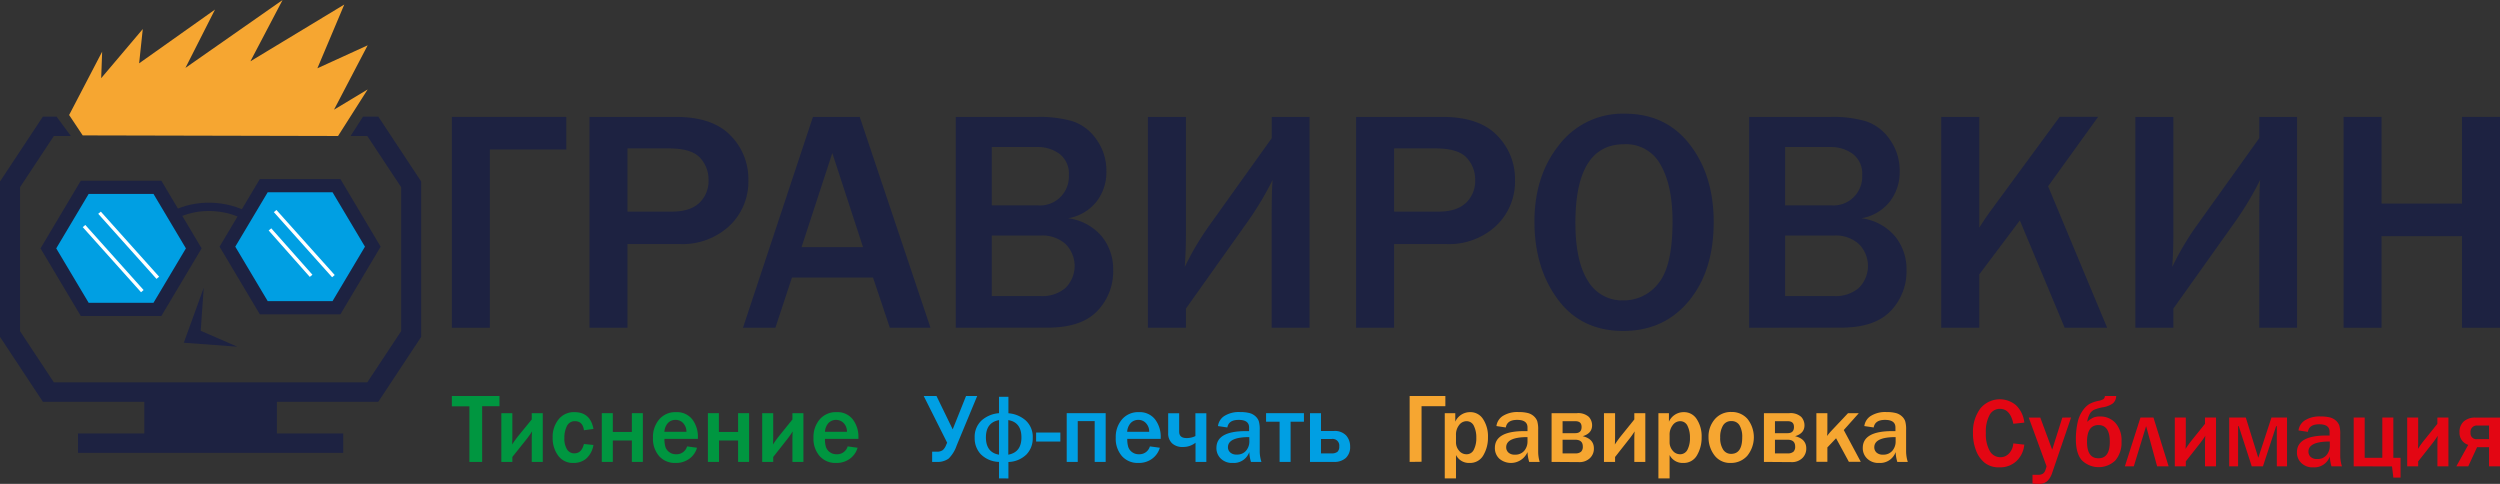 <?xml version="1.0" encoding="UTF-8"?> <svg xmlns="http://www.w3.org/2000/svg" viewBox="0 0 630 121.93"><rect x="0" y="0" width="630" height="121.93" fill="#333333" stroke="none"/> <defs> <style>.cls-1,.cls-6{fill:#1d2241;}.cls-2{fill:#009640;}.cls-3{fill:#009fe3;}.cls-4{fill:#f6a631;}.cls-5{fill:#e30613;}.cls-6{fill-rule:evenodd;}.cls-7{fill:#fff;}</style> </defs> <g id="Слой_2" data-name="Слой 2"> <g id="Слой_1-2" data-name="Слой 1"> <path class="cls-1" d="M113.87,82.59V29.46h28.84v8.21H123.44V82.59Z"></path> <path class="cls-1" d="M158.12,82.59h-9.57V29.46H170.3q9.3,0,13.8,4.69a15.5,15.5,0,0,1,4.49,11.07A15.35,15.35,0,0,1,183.73,57a17.44,17.44,0,0,1-12.34,4.51H158.12Zm0-29.27h11.32q4.44,0,6.78-2.18a7.58,7.58,0,0,0,2.33-5.8,7.94,7.94,0,0,0-2.16-5.6q-2.16-2.34-7.8-2.34H158.12Z"></path> <path class="cls-1" d="M234.48,82.59H224.24L220,69.94H199.57L195.4,82.59h-8.17l17.63-53.13h11.79Zm-17-20.32-7.74-23.7-7.75,23.7Z"></path> <path class="cls-1" d="M240.86,82.59V29.46h20.7a29.72,29.72,0,0,1,8.72,1.09,11.81,11.81,0,0,1,6,4.56,13.39,13.39,0,0,1,2.53,8.13,12,12,0,0,1-2.56,7.65A11.57,11.57,0,0,1,269.15,55a13.34,13.34,0,0,1,8.49,4.56,13.1,13.1,0,0,1,2.88,8.48,14.34,14.34,0,0,1-4,10.33q-4,4.18-12.4,4.19Zm9.07-30.83H261.6a7.26,7.26,0,0,0,7.75-7.59A6.23,6.23,0,0,0,267,38.78a9.21,9.21,0,0,0-5.56-1.73H249.93Zm0,22.85H262.3a8.93,8.93,0,0,0,6.21-2.06,7.8,7.8,0,0,0,0-11.06,8.7,8.7,0,0,0-6.13-2.14H249.93Z"></path> <path class="cls-1" d="M298.85,77.76v4.83h-9.58V29.46h9.58V59.27q0,3.63-.28,8a70,70,0,0,1,6.27-10.58l15.64-21.88V29.46H330V82.59h-9.54V55.07c0-4.77.08-8,.24-9.73a80.17,80.17,0,0,1-6.31,10.55Z"></path> <path class="cls-1" d="M351.31,82.59h-9.58V29.46h21.76q9.3,0,13.8,4.69a15.5,15.5,0,0,1,4.49,11.07A15.35,15.35,0,0,1,376.92,57a17.44,17.44,0,0,1-12.34,4.51H351.31Zm0-29.27h11.32q4.44,0,6.77-2.18a7.55,7.55,0,0,0,2.34-5.8,7.94,7.94,0,0,0-2.16-5.6q-2.16-2.34-7.8-2.34H351.31Z"></path> <path class="cls-1" d="M409.06,83.4q-10.59,0-16.48-7.94t-5.9-19.61q0-11.6,6.27-19.4a20.17,20.17,0,0,1,16.54-7.8q10.35,0,16.36,7.8t6,19.52q0,12.3-6.25,19.86T409.06,83.4Zm.08-7.7a11,11,0,0,0,8.76-4.28q3.57-4.29,3.58-15.53,0-9.15-3-14.34a9.83,9.83,0,0,0-9.19-5.2Q397,36.35,397,56.16q0,9.62,3.13,14.58A10,10,0,0,0,409.14,75.7Z"></path> <path class="cls-1" d="M440.78,82.59V29.46h20.7a29.72,29.72,0,0,1,8.72,1.09,11.88,11.88,0,0,1,6,4.56,13.45,13.45,0,0,1,2.52,8.13,12,12,0,0,1-2.56,7.65A11.57,11.57,0,0,1,469.07,55a13.34,13.34,0,0,1,8.49,4.56,13.1,13.1,0,0,1,2.88,8.48,14.34,14.34,0,0,1-4,10.33q-4,4.18-12.4,4.19Zm9.07-30.83h11.67a7.25,7.25,0,0,0,7.75-7.59,6.23,6.23,0,0,0-2.38-5.39,9.19,9.19,0,0,0-5.56-1.73H449.85Zm0,22.85h12.37a8.93,8.93,0,0,0,6.21-2.06,7.8,7.8,0,0,0,0-11.06,8.7,8.7,0,0,0-6.13-2.14H449.85Z"></path> <path class="cls-1" d="M531,82.59h-10.7L509,55.54,498.77,69.16V82.59h-9.58V29.46h9.58V57.37q1.83-2.85,2.64-3.93l17.63-24h9.69L516.12,46.94Z"></path> <path class="cls-1" d="M547.69,77.76v4.83h-9.58V29.46h9.58V59.27q0,3.63-.28,8a70,70,0,0,1,6.27-10.58l15.65-21.88V29.46h9.53V82.59h-9.53V55.07c0-4.77.07-8,.23-9.73a80.17,80.17,0,0,1-6.31,10.55Z"></path> <path class="cls-1" d="M630,82.59h-9.58V59.51H600.15V82.59h-9.57V29.46h9.57V51.3h20.27V29.46H630Z"></path> <path class="cls-2" d="M121.5,116.4h-3.21v-14h-4.42V99.8h12v2.56H121.5Z"></path> <path class="cls-2" d="M129.11,115.16v1.24h-2.77V104.12h2.77v5.34c0,.8,0,1.65-.06,2.56a26,26,0,0,1,1.75-2.4L134,105.7v-1.58h2.78V116.4H134v-5.05c0-1,0-1.89.09-2.65a23.5,23.5,0,0,1-1.61,2.24Z"></path> <path class="cls-2" d="M147.15,111.89l2.39.24a5.79,5.79,0,0,1-1.79,3.42,4.83,4.83,0,0,1-3.2,1.11,4.55,4.55,0,0,1-3.91-1.86,7.44,7.44,0,0,1-1.37-4.54,7,7,0,0,1,1.5-4.59,4.91,4.91,0,0,1,4-1.81q4,0,4.78,4.23l-2.39.33q-.32-2.28-2.25-2.28a2.15,2.15,0,0,0-2.05,1.23,6.51,6.51,0,0,0-.64,3,5.16,5.16,0,0,0,.67,2.87,2.1,2.1,0,0,0,1.85,1C146,114.24,146.75,113.45,147.15,111.89Z"></path> <path class="cls-2" d="M151.65,116.4V104.12h2.78v4.73h4.8v-4.73H162V116.4h-2.77V111h-4.8v5.4Z"></path> <path class="cls-2" d="M173.15,112.49l2.5.34a5.18,5.18,0,0,1-1.89,2.74,5.64,5.64,0,0,1-3.54,1.09,5.28,5.28,0,0,1-4.12-1.72,6.67,6.67,0,0,1-1.55-4.64,6.78,6.78,0,0,1,1.57-4.61,5.3,5.3,0,0,1,4.25-1.83,4.92,4.92,0,0,1,4.07,1.8,7.22,7.22,0,0,1,1.43,4.62v.32h-8.43a6.85,6.85,0,0,0,.24,2,2.64,2.64,0,0,0,.94,1.31,2.77,2.77,0,0,0,1.76.56A2.74,2.74,0,0,0,173.15,112.49Zm-.17-3.68a3.11,3.11,0,0,0-.8-2.16,2.54,2.54,0,0,0-1.94-.84,2.57,2.57,0,0,0-1.91.78,3.56,3.56,0,0,0-.9,2.22Z"></path> <path class="cls-2" d="M178.39,116.4V104.12h2.77v4.73H186v-4.73h2.77V116.4H186V111h-4.81v5.4Z"></path> <path class="cls-2" d="M194.85,115.16v1.24h-2.78V104.12h2.78v5.34c0,.8,0,1.65-.06,2.56a24.21,24.21,0,0,1,1.75-2.4l3.15-3.92v-1.58h2.77V116.4h-2.77v-5.05c0-1,0-1.89.08-2.65a23.17,23.17,0,0,1-1.6,2.24Z"></path> <path class="cls-2" d="M213.61,112.49l2.5.34a5.2,5.2,0,0,1-1.9,2.74,5.6,5.6,0,0,1-3.54,1.09,5.27,5.27,0,0,1-4.11-1.72A6.62,6.62,0,0,1,205,110.3a6.83,6.83,0,0,1,1.56-4.61,5.33,5.33,0,0,1,4.26-1.83,4.89,4.89,0,0,1,4.06,1.8,7.17,7.17,0,0,1,1.44,4.62v.32h-8.43a7.25,7.25,0,0,0,.23,2,2.73,2.73,0,0,0,.95,1.31,2.77,2.77,0,0,0,1.76.56A2.74,2.74,0,0,0,213.61,112.49Zm-.18-3.68a3.06,3.06,0,0,0-.79-2.16,2.69,2.69,0,0,0-3.85-.06,3.56,3.56,0,0,0-.9,2.22Z"></path> <path class="cls-3" d="M238.68,111.56l-5.9-11.76H236l4.08,8.4,3.36-8.4h2.81l-5.18,12.49a8.41,8.41,0,0,1-2,3.26,4.69,4.69,0,0,1-3,.85H234.9v-2.58H236a2.51,2.51,0,0,0,1.58-.39,3.34,3.34,0,0,0,.84-1.28Z"></path> <path class="cls-3" d="M251.75,120.55V116.4a6.73,6.73,0,0,1-4.57-1.91,5.84,5.84,0,0,1-1.56-4.16,5.63,5.63,0,0,1,1.73-4.37,7.49,7.49,0,0,1,4.4-1.84V100h2.37v4.14a7.46,7.46,0,0,1,4.39,1.84,5.6,5.6,0,0,1,1.74,4.37,5.8,5.8,0,0,1-1.57,4.16,6.77,6.77,0,0,1-4.56,1.91v4.15Zm0-14.68c-2.2.4-3.3,1.86-3.3,4.35s1.1,4,3.3,4.36Zm2.34,8.71q3.32-.61,3.31-4.36c0-2.49-1.1-4-3.31-4.35Z"></path> <path class="cls-3" d="M267.21,109v2.27H261.1V109Z"></path> <path class="cls-3" d="M268.81,116.4V104.12h9.82V116.4h-2.77V106.12h-4.27V116.4Z"></path> <path class="cls-3" d="M289.77,112.49l2.51.34a5.26,5.26,0,0,1-1.9,2.74,5.6,5.6,0,0,1-3.54,1.09,5.27,5.27,0,0,1-4.11-1.72,6.63,6.63,0,0,1-1.56-4.64,6.78,6.78,0,0,1,1.57-4.61,5.33,5.33,0,0,1,4.26-1.83,4.9,4.9,0,0,1,4.06,1.8,7.17,7.17,0,0,1,1.44,4.62l0,.32h-8.43a6.85,6.85,0,0,0,.24,2,2.7,2.7,0,0,0,.94,1.31,2.78,2.78,0,0,0,1.77.56A2.72,2.72,0,0,0,289.77,112.49Zm-.17-3.68a3.06,3.06,0,0,0-.8-2.16,2.54,2.54,0,0,0-1.94-.84,2.59,2.59,0,0,0-1.91.78,3.56,3.56,0,0,0-.9,2.22Z"></path> <path class="cls-3" d="M301.27,116.4v-4.83a5,5,0,0,1-3.19,1.07,3.79,3.79,0,0,1-2.7-.91,3.37,3.37,0,0,1-1-2.59v-5h2.77v4.63c0,1.08.61,1.62,1.84,1.62a4.91,4.91,0,0,0,2.25-.5v-5.75H304V116.4Z"></path> <path class="cls-3" d="M317.88,116.4h-2.64a10.27,10.27,0,0,1-.42-2.48,4.12,4.12,0,0,1-4.16,2.74,4,4,0,0,1-3-1.08,3.63,3.63,0,0,1-1.12-2.71q0-4.23,7.44-4.23h.79v-.92c0-1.27-.87-1.91-2.61-1.91s-2.64.64-2.87,1.91l-2.36-.35a3.58,3.58,0,0,1,1.58-2.53,6.9,6.9,0,0,1,4-1,9.22,9.22,0,0,1,2.32.24,3.52,3.52,0,0,1,1.52.8,3.07,3.07,0,0,1,.86,1.23,7.3,7.3,0,0,1,.24,2.24v5.55A9.13,9.13,0,0,0,317.88,116.4Zm-3.06-6.25q-5.38,0-5.38,2.57A1.77,1.77,0,0,0,310,114a2.24,2.24,0,0,0,1.64.55,2.9,2.9,0,0,0,2.39-1,3.54,3.54,0,0,0,.81-2.28Z"></path> <path class="cls-3" d="M322.46,116.4V106.27h-3.41v-2.15h9.54v2.15h-3.36V116.4Z"></path> <path class="cls-3" d="M330.12,116.4V104.12h2.77v4.49h3.24a3.91,3.91,0,0,1,3.1,1.13,4.1,4.1,0,0,1,1,2.81,3.7,3.7,0,0,1-1.08,2.85,4.24,4.24,0,0,1-3,1Zm2.77-2.15h2.69a2.17,2.17,0,0,0,1.47-.41,1.73,1.73,0,0,0,.44-1.32,1.68,1.68,0,0,0-1.91-1.9h-2.69Z"></path> <path class="cls-4" d="M355.23,116.4V99.8h9v2.56h-6v14Z"></path> <path class="cls-4" d="M366.91,120.55h-2.83V104.12h2.65v2.14a4.07,4.07,0,0,1,3.76-2.4,3.75,3.75,0,0,1,3.26,1.78,7.84,7.84,0,0,1,1.22,4.53,8.7,8.7,0,0,1-1.16,4.55,3.8,3.8,0,0,1-3.46,1.94,3.63,3.63,0,0,1-3.44-2Zm0-9.18a3.19,3.19,0,0,0,.79,2.22,2.37,2.37,0,0,0,1.77.88,2,2,0,0,0,1.94-1.16,6.29,6.29,0,0,0,.62-3,6.56,6.56,0,0,0-.62-3,2,2,0,0,0-1.85-1.17,2.33,2.33,0,0,0-1.88,1,3.87,3.87,0,0,0-.77,2.52Z"></path> <path class="cls-4" d="M388,116.4h-2.64a9.79,9.79,0,0,1-.43-2.48,4.54,4.54,0,0,1-7.11,1.66,3.62,3.62,0,0,1-1.11-2.71q0-4.23,7.43-4.23h.79v-.92c0-1.27-.86-1.91-2.6-1.91s-2.64.64-2.87,1.91l-2.36-.35a3.58,3.58,0,0,1,1.58-2.53,6.88,6.88,0,0,1,4-1,9.22,9.22,0,0,1,2.32.24,3.52,3.52,0,0,1,1.52.8,3.18,3.18,0,0,1,.86,1.23,7.3,7.3,0,0,1,.24,2.24v5.55A9.13,9.13,0,0,0,388,116.4Zm-3.07-6.25q-5.37,0-5.37,2.57a1.77,1.77,0,0,0,.54,1.3,2.24,2.24,0,0,0,1.64.55,2.9,2.9,0,0,0,2.39-1,3.58,3.58,0,0,0,.8-2.28Z"></path> <path class="cls-4" d="M391,116.4V104.12h6.38a4,4,0,0,1,3,.93,3.13,3.13,0,0,1,.83,2.12c0,1.36-.79,2.28-2.37,2.75,1.88.46,2.82,1.49,2.82,3.08a3.26,3.26,0,0,1-1,2.45,3.75,3.75,0,0,1-2.75,1Zm2.77-7.24h3.17c1.08,0,1.62-.51,1.62-1.55s-.54-1.47-1.62-1.47h-3.17Zm0,5.09h3.17a2.12,2.12,0,0,0,1.49-.42,1.73,1.73,0,0,0,.44-1.3c0-1.15-.64-1.72-1.93-1.72h-3.17Z"></path> <path class="cls-4" d="M407,115.16v1.24H404.2V104.12H407v5.34c0,.8,0,1.65-.06,2.56a26,26,0,0,1,1.75-2.4l3.16-3.92v-1.58h2.77V116.4h-2.77v-5.05c0-1,0-1.89.08-2.65a21.84,21.84,0,0,1-1.61,2.24Z"></path> <path class="cls-4" d="M420.74,120.55h-2.82V104.12h2.65v2.14a4.07,4.07,0,0,1,3.76-2.4,3.76,3.76,0,0,1,3.26,1.78,7.84,7.84,0,0,1,1.22,4.53,8.7,8.7,0,0,1-1.16,4.55,3.8,3.8,0,0,1-3.46,1.94,3.65,3.65,0,0,1-3.45-2Zm0-9.18a3.2,3.2,0,0,0,.8,2.22,2.37,2.37,0,0,0,1.77.88,2.06,2.06,0,0,0,1.94-1.16,6.29,6.29,0,0,0,.62-3,6.56,6.56,0,0,0-.62-3,2,2,0,0,0-1.85-1.17,2.33,2.33,0,0,0-1.88,1,3.87,3.87,0,0,0-.78,2.52Z"></path> <path class="cls-4" d="M436.14,116.66a4.87,4.87,0,0,1-4.16-2,7.44,7.44,0,0,1-1.43-4.49,6.63,6.63,0,0,1,1.59-4.54,5.3,5.3,0,0,1,4.19-1.81,5.23,5.23,0,0,1,4.05,1.76,7.44,7.44,0,0,1-.06,9.27A5.46,5.46,0,0,1,436.14,116.66Zm.1-2.29q2.81,0,2.8-4.17a5.65,5.65,0,0,0-.67-3,2.26,2.26,0,0,0-2.06-1.08,2.31,2.31,0,0,0-2.12,1.12,5.58,5.58,0,0,0-.7,3,5.32,5.32,0,0,0,.74,3.06A2.31,2.31,0,0,0,436.24,114.37Z"></path> <path class="cls-4" d="M444.51,116.4V104.12h6.39a4,4,0,0,1,3,.93,3.13,3.13,0,0,1,.83,2.12c0,1.36-.79,2.28-2.37,2.75,1.88.46,2.82,1.49,2.82,3.08a3.27,3.27,0,0,1-1,2.45,3.71,3.71,0,0,1-2.74,1Zm2.78-7.24h3.17c1.08,0,1.62-.51,1.62-1.55s-.54-1.47-1.62-1.47h-3.17Zm0,5.09h3.17a2.14,2.14,0,0,0,1.49-.42,1.73,1.73,0,0,0,.43-1.3c0-1.15-.64-1.72-1.92-1.72h-3.17Z"></path> <path class="cls-4" d="M464.63,108.37l4.28,8h-3l-3.22-5.93-2.19,2.31v3.62h-2.77V104.12h2.77v3.65c0,.78,0,1.48-.08,2.1a16.16,16.16,0,0,1,1.15-1.37l4.13-4.38h2.72Z"></path> <path class="cls-4" d="M480.76,116.4h-2.64a10.27,10.27,0,0,1-.42-2.48,4.12,4.12,0,0,1-4.16,2.74,4,4,0,0,1-3-1.08,3.59,3.59,0,0,1-1.12-2.71q0-4.23,7.44-4.23h.79v-.92c0-1.27-.87-1.91-2.61-1.91s-2.64.64-2.87,1.91l-2.36-.35a3.57,3.57,0,0,1,1.59-2.53,6.84,6.84,0,0,1,4-1,9.22,9.22,0,0,1,2.32.24,3.52,3.52,0,0,1,1.52.8,3.07,3.07,0,0,1,.86,1.23,7.3,7.3,0,0,1,.24,2.24v5.55A9.13,9.13,0,0,0,480.76,116.4Zm-3.06-6.25q-5.38,0-5.38,2.57a1.77,1.77,0,0,0,.54,1.3,2.24,2.24,0,0,0,1.64.55,2.9,2.9,0,0,0,2.39-1,3.54,3.54,0,0,0,.81-2.28Z"></path> <path class="cls-5" d="M507.35,111.74l2.77.31a6.47,6.47,0,0,1-1.93,4.1,6,6,0,0,1-4.36,1.62,5.69,5.69,0,0,1-3.69-1.15,7.2,7.2,0,0,1-2.18-3.1,11.61,11.61,0,0,1-.77-4.32A9.93,9.93,0,0,1,499,103a6.33,6.33,0,0,1,9.06-.86,7.12,7.12,0,0,1,2.07,4.36l-2.77.29q-.77-3.76-3.39-3.76a2.89,2.89,0,0,0-2.6,1.56,8.85,8.85,0,0,0-.93,4.53,8.53,8.53,0,0,0,1,4.56,3.05,3.05,0,0,0,2.64,1.54,2.9,2.9,0,0,0,2.24-1A4.1,4.1,0,0,0,507.35,111.74Z"></path> <path class="cls-5" d="M521.91,105.22l-4.78,14a4.92,4.92,0,0,1-1.2,2,3,3,0,0,1-2.15.72c-.36,0-.9,0-1.59-.09v-2.2l1.32,0a2.35,2.35,0,0,0,1.3-.28,1.89,1.89,0,0,0,.66-1,5.6,5.6,0,0,0,.25-.85,5.91,5.91,0,0,0-.26-.75l-4.22-11.54h2.91l3,8.1,2.56-8.1Z"></path> <path class="cls-5" d="M530.43,99.8h2.85a2.54,2.54,0,0,1-.83,1.85,6.16,6.16,0,0,1-2.61,1,10.07,10.07,0,0,0-2.16.63,2.58,2.58,0,0,0-1.08,1.07,5.46,5.46,0,0,0-.62,1.95,5.75,5.75,0,0,1,1.71-1.13,4.58,4.58,0,0,1,1.51-.22,5.13,5.13,0,0,1,3.88,1.62,6.52,6.52,0,0,1,1.54,4.67,6.9,6.9,0,0,1-1.55,4.79,6.05,6.05,0,0,1-8.4,0q-1.54-1.65-1.55-5.33a19.6,19.6,0,0,1,.39-4,8.31,8.31,0,0,1,1.26-3.12,5.9,5.9,0,0,1,1.73-1.76,8.48,8.48,0,0,1,2.27-.8,3.68,3.68,0,0,0,1.29-.44A1.07,1.07,0,0,0,530.43,99.8Zm-1.59,7.31q-2.91,0-2.91,4.21t2.91,4.16q2.83,0,2.83-4.16T528.84,107.11Z"></path> <path class="cls-5" d="M535.47,117.51l3.93-12.29h3.27l3.82,12.29h-2.9l-2.77-10.13-3.1,10.13Z"></path> <path class="cls-5" d="M550.82,116.27v1.24h-2.77V105.22h2.77v5.34c0,.81,0,1.66-.06,2.57a25.91,25.91,0,0,1,1.75-2.41l3.15-3.92v-1.58h2.78v12.29h-2.78v-5.05c0-1,0-1.89.09-2.65a24.84,24.84,0,0,1-1.61,2.24Z"></path> <path class="cls-5" d="M561.76,117.51V105.22h4.18l3.15,10.14,3.32-10.14h3.92v12.29h-2.57V107.38h-.17l-3.32,10.13h-2.83l-3.28-10.13H564v10.13Z"></path> <path class="cls-5" d="M590.17,117.51h-2.64a10.35,10.35,0,0,1-.42-2.48,4.13,4.13,0,0,1-4.16,2.74,4,4,0,0,1-3-1.08,3.59,3.59,0,0,1-1.12-2.71q0-4.23,7.44-4.23h.79v-.92c0-1.28-.87-1.91-2.61-1.91s-2.64.63-2.87,1.91l-2.36-.36a3.59,3.59,0,0,1,1.58-2.52,6.9,6.9,0,0,1,4-1,9.22,9.22,0,0,1,2.32.24,3.42,3.42,0,0,1,1.52.8,3.07,3.07,0,0,1,.86,1.23,7.3,7.3,0,0,1,.24,2.24V115A9.13,9.13,0,0,0,590.17,117.51Zm-3.06-6.25q-5.39,0-5.38,2.56a1.79,1.79,0,0,0,.54,1.31,2.24,2.24,0,0,0,1.64.54,2.89,2.89,0,0,0,2.39-1,3.54,3.54,0,0,0,.81-2.28Z"></path> <path class="cls-5" d="M593.13,117.51V105.22h2.77v10.14h4.44V105.22h2.78v10.14h1.82v5h-1.82l-.33-2.82Z"></path> <path class="cls-5" d="M609.38,116.27v1.24h-2.77V105.22h2.77v5.34c0,.81,0,1.66-.06,2.57a24.17,24.17,0,0,1,1.75-2.41l3.15-3.92v-1.58H617v12.29h-2.77v-5.05c0-1,0-1.89.09-2.65a24.84,24.84,0,0,1-1.61,2.24Z"></path> <path class="cls-5" d="M627.23,117.51v-4.82h-3L622,117.51h-3l3-5.41A3.11,3.11,0,0,1,619.8,109a3.5,3.5,0,0,1,1.11-2.84,4.32,4.32,0,0,1,2.87-.93H630v12.29Zm0-6.85v-3.42h-2.88a1.58,1.58,0,0,0-1.77,1.8,1.45,1.45,0,0,0,1.65,1.62Z"></path> <polygon class="cls-6" points="51.34 72.52 46.32 86.37 59.82 87.37 50.58 83.36 51.34 72.52"></polygon> <path class="cls-1" d="M38.34,62.26l-2.09-.56c1.69-5.89,7.27-9.93,14.56-10.55,6.45-.55,14.42,1.84,17.67,8.42l-2,.91C63.72,54.81,56.7,52.76,51,53.24,46,53.67,40.07,56.26,38.34,62.26Z"></path> <polygon class="cls-1" points="20.36 79.63 10.21 62.59 20.36 45.54 40.66 45.54 50.81 62.59 40.66 79.63 20.36 79.63"></polygon> <polygon class="cls-3" points="22.34 76.3 14.17 62.59 22.34 48.87 38.68 48.87 46.85 62.59 38.68 76.3 22.34 76.3"></polygon> <polygon class="cls-1" points="65.48 79.21 55.33 62.16 65.48 45.12 85.78 45.12 95.92 62.16 85.78 79.21 65.48 79.21"></polygon> <polygon class="cls-3" points="67.46 75.88 59.29 62.16 67.46 48.45 83.8 48.45 91.97 62.16 83.8 75.88 67.46 75.88"></polygon> <polygon class="cls-7" points="35.54 73.64 20.85 57.24 21.5 56.69 36.19 73.09 35.54 73.64"></polygon> <polygon class="cls-7" points="39.44 70.28 24.75 53.88 25.41 53.33 40.1 69.73 39.44 70.28"></polygon> <polygon class="cls-7" points="78.07 69.78 67.7 58.08 68.36 57.54 78.73 69.23 78.07 69.78"></polygon> <polygon class="cls-7" points="83.69 69.86 69.01 53.46 69.66 52.91 84.35 69.31 83.69 69.86"></polygon> <polygon class="cls-1" points="95.33 29.38 91.49 29.38 88.35 34.27 92.56 34.27 101.09 47.17 101.09 83.45 92.56 96.35 13.57 96.35 5.05 83.45 5.05 47.17 13.57 34.27 17.86 34.27 14.24 29.38 10.81 29.38 0 45.74 0 84.89 10.81 101.25 36.36 101.25 36.36 109.23 19.65 109.23 19.65 114.13 86.49 114.13 86.49 109.23 69.78 109.23 69.78 101.25 95.33 101.25 106.14 84.89 106.14 45.74 95.33 29.38"></polygon> <polygon class="cls-4" points="85.19 34.27 92.65 22.54 84.17 27.64 92.65 11.42 79.98 17.21 86.76 1.14 63.1 15.45 71.21 0 46.73 17.11 54.18 2.41 35.06 15.96 35.98 7.32 25.5 19.7 25.74 13.02 17.42 28.98 20.84 34.12 85.19 34.27"></polygon> </g> </g> </svg> 
